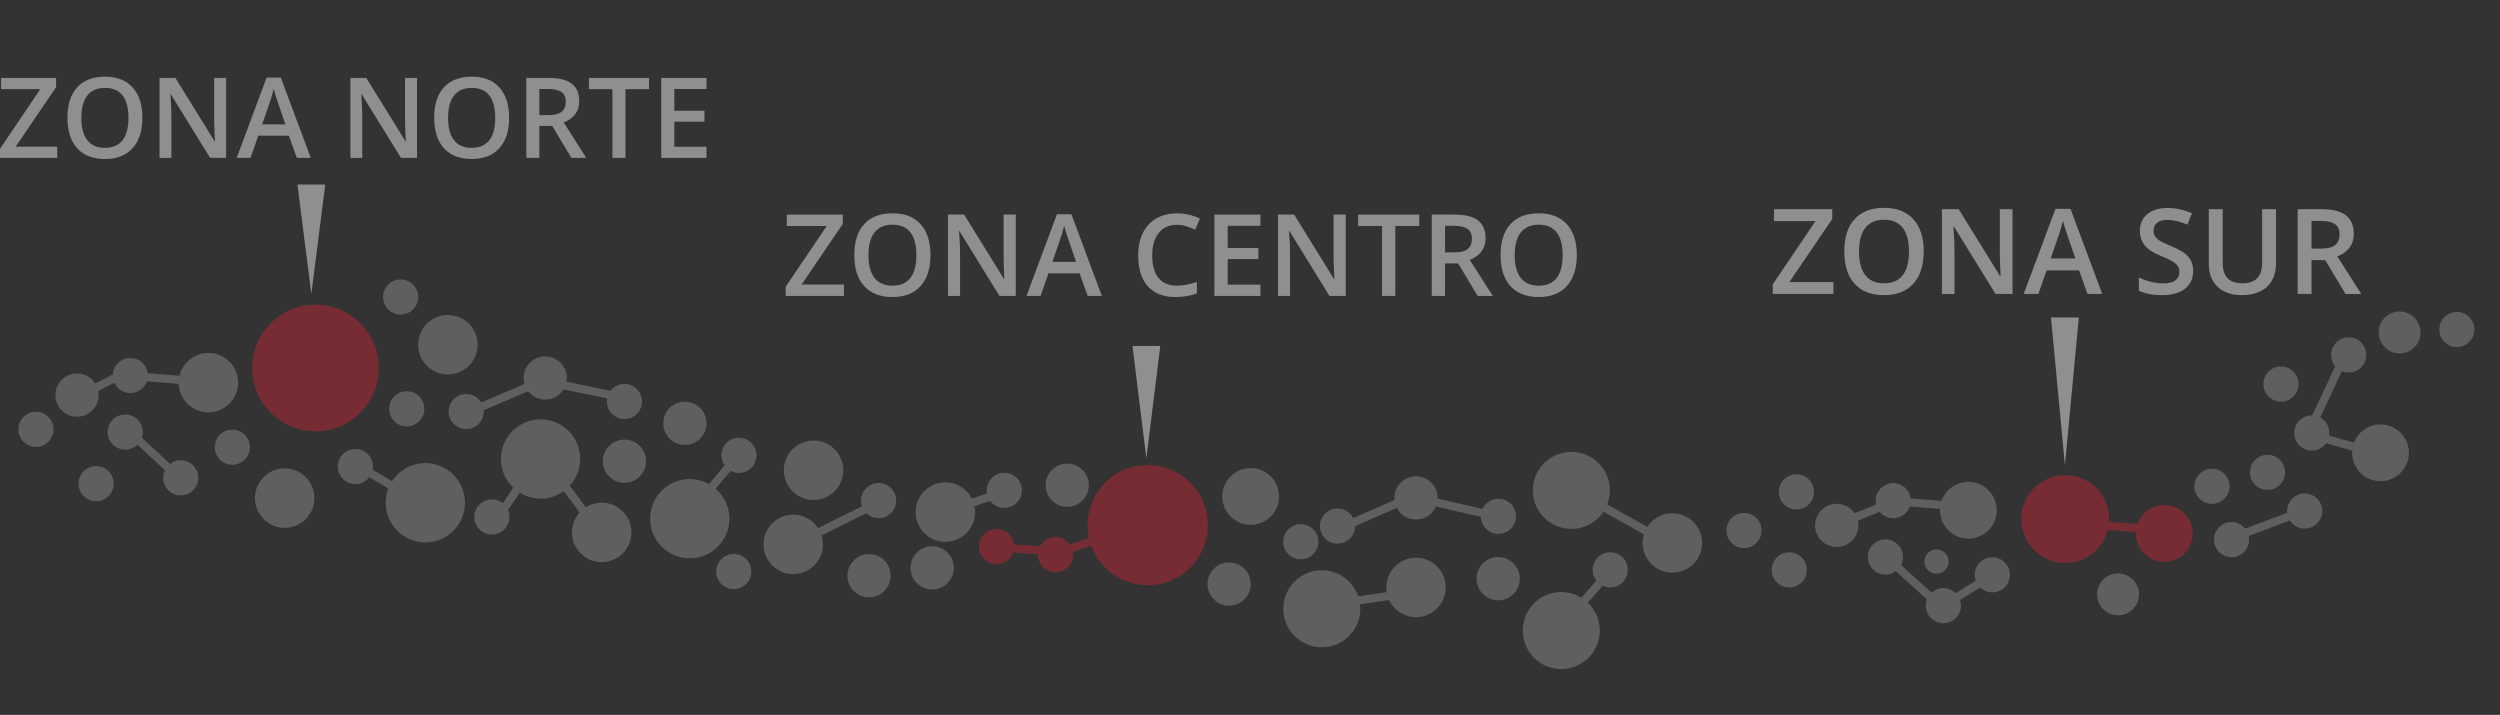 <?xml version="1.0" encoding="utf-8"?>
<!-- Generator: Adobe Illustrator 16.0.0, SVG Export Plug-In . SVG Version: 6.00 Build 0)  -->
<!DOCTYPE svg PUBLIC "-//W3C//DTD SVG 1.1//EN" "http://www.w3.org/Graphics/SVG/1.1/DTD/svg11.dtd">
<svg version="1.1" xmlns="http://www.w3.org/2000/svg" xmlns:xlink="http://www.w3.org/1999/xlink" x="0px" y="0px"
	 width="263.29px" height="75.288px" viewBox="0 0 263.29 75.288" enable-background="new 0 0 263.29 75.288" xml:space="preserve">
<rect x="0" y="0" width="263.29" height="75.288" fill="#333333" stroke="none"/>
<g id="Capa_2" display="none">
</g>
<g id="Capa_1">
	<g opacity="0.5">
		<g>
			<path fill="#EBEBEB" d="M88.875,31.166h-6.129v-0.973l4.319-6.393h-4.202v-1.202h5.894v0.984l-4.335,6.382h4.454V31.166z"/>
			<path fill="#EBEBEB" d="M97.999,26.869c0,1.395-0.348,2.479-1.046,3.253c-0.698,0.773-1.684,1.16-2.962,1.16
				c-1.293,0-2.287-0.384-2.98-1.152c-0.693-0.767-1.04-1.858-1.04-3.273c0-1.414,0.348-2.499,1.045-3.257
				c0.698-0.758,1.692-1.136,2.986-1.136c1.273,0,2.258,0.383,2.954,1.153C97.652,24.387,97.999,25.471,97.999,26.869z
				 M91.459,26.869c0,1.055,0.213,1.854,0.639,2.4c0.425,0.545,1.056,0.817,1.893,0.817c0.832,0,1.46-0.27,1.884-0.809
				c0.424-0.539,0.635-1.341,0.635-2.408c0-1.05-0.21-1.847-0.629-2.39c-0.419-0.543-1.046-0.815-1.878-0.815
				c-0.839,0-1.474,0.272-1.901,0.815C91.674,25.022,91.459,25.819,91.459,26.869z"/>
			<path fill="#EBEBEB" d="M106.977,31.166h-1.717l-4.213-6.828H101l0.029,0.381c0.055,0.726,0.081,1.39,0.081,1.992v4.454h-1.271
				v-8.568h1.699l4.202,6.791h0.036c-0.008-0.089-0.023-0.416-0.047-0.981c-0.023-0.564-0.035-1.004-0.035-1.322v-4.488h1.283
				V31.166z"/>
			<path fill="#EBEBEB" d="M114.553,31.166l-0.855-2.38h-3.276l-0.838,2.38h-1.476l3.205-8.603h1.523l3.205,8.603H114.553z
				 M113.328,27.578l-0.802-2.332c-0.059-0.157-0.141-0.402-0.244-0.738c-0.103-0.336-0.175-0.582-0.213-0.738
				c-0.106,0.479-0.26,1.004-0.464,1.575l-0.773,2.232H113.328z"/>
			<path fill="#EBEBEB" d="M123.935,23.676c-0.805,0-1.437,0.285-1.898,0.854c-0.461,0.571-0.691,1.358-0.691,2.363
				c0,1.05,0.222,1.845,0.665,2.384c0.443,0.539,1.084,0.809,1.924,0.809c0.364,0,0.714-0.036,1.056-0.107
				c0.339-0.072,0.693-0.165,1.06-0.28v1.202c-0.671,0.254-1.433,0.381-2.285,0.381c-1.254,0-2.217-0.38-2.89-1.14
				c-0.671-0.76-1.008-1.846-1.008-3.261c0-0.891,0.164-1.671,0.489-2.339c0.326-0.667,0.798-1.18,1.416-1.535
				c0.617-0.356,1.341-0.534,2.173-0.534c0.875,0,1.685,0.184,2.427,0.551l-0.504,1.167c-0.29-0.137-0.596-0.257-0.917-0.361
				C124.629,23.728,124.291,23.676,123.935,23.676z"/>
			<path fill="#EBEBEB" d="M132.742,31.166h-4.846v-8.568h4.846v1.184h-3.445v2.333h3.229v1.171h-3.229v2.69h3.445V31.166z"/>
			<path fill="#EBEBEB" d="M141.731,31.166h-1.717l-4.213-6.828h-0.047l0.03,0.381c0.054,0.726,0.081,1.39,0.081,1.992v4.454h-1.271
				v-8.568h1.699l4.201,6.791h0.036c-0.008-0.089-0.024-0.416-0.048-0.981c-0.023-0.564-0.035-1.004-0.035-1.322v-4.488h1.283
				V31.166z"/>
			<path fill="#EBEBEB" d="M146.953,31.166h-1.401v-7.366h-2.52v-1.202h6.439v1.202h-2.519V31.166z"/>
			<path fill="#EBEBEB" d="M152.185,27.742v3.423h-1.4v-8.568h2.42c1.105,0,1.924,0.208,2.455,0.621
				c0.531,0.415,0.797,1.04,0.797,1.876c0,1.066-0.554,1.826-1.664,2.279l2.42,3.792h-1.594l-2.052-3.423H152.185z M152.185,26.583
				h0.973c0.652,0,1.126-0.121,1.418-0.363c0.293-0.243,0.44-0.602,0.44-1.079c0-0.483-0.159-0.832-0.475-1.042
				c-0.316-0.211-0.794-0.317-1.43-0.317h-0.926V26.583z"/>
			<path fill="#EBEBEB" d="M166.062,26.869c0,1.395-0.349,2.479-1.046,3.253c-0.698,0.773-1.685,1.16-2.962,1.16
				c-1.293,0-2.287-0.384-2.98-1.152c-0.693-0.767-1.04-1.858-1.04-3.273c0-1.414,0.349-2.499,1.045-3.257
				c0.697-0.758,1.692-1.136,2.985-1.136c1.274,0,2.259,0.383,2.954,1.153S166.062,25.471,166.062,26.869z M159.521,26.869
				c0,1.055,0.213,1.854,0.639,2.4c0.425,0.545,1.056,0.817,1.893,0.817c0.832,0,1.46-0.27,1.884-0.809
				c0.424-0.539,0.636-1.341,0.636-2.408c0-1.05-0.21-1.847-0.63-2.39c-0.42-0.543-1.046-0.815-1.879-0.815
				c-0.839,0-1.473,0.272-1.901,0.815C159.736,25.022,159.521,25.819,159.521,26.869z"/>
		</g>
		<g>
			<path fill="#EBEBEB" d="M6.024,16.629H0v-0.957l4.245-6.283h-4.13V8.208H5.91v0.968l-4.263,6.272h4.377V16.629z"/>
			<path fill="#EBEBEB" d="M14.993,12.407c0,1.37-0.342,2.436-1.028,3.197c-0.686,0.76-1.656,1.14-2.912,1.14
				c-1.271,0-2.247-0.377-2.928-1.132c-0.683-0.755-1.022-1.827-1.022-3.216c0-1.391,0.343-2.458,1.027-3.203
				c0.686-0.745,1.664-1.118,2.935-1.118c1.253,0,2.22,0.38,2.903,1.135C14.652,9.966,14.993,11.032,14.993,12.407z M8.565,12.407
				c0,1.037,0.209,1.823,0.628,2.358c0.418,0.536,1.037,0.804,1.86,0.804c0.818,0,1.435-0.265,1.852-0.796
				c0.416-0.529,0.625-1.318,0.625-2.366c0-1.033-0.206-1.817-0.619-2.351c-0.414-0.533-1.028-0.8-1.847-0.8
				c-0.825,0-1.448,0.267-1.868,0.8C8.775,10.59,8.565,11.374,8.565,12.407z"/>
			<path fill="#EBEBEB" d="M23.816,16.629H22.13l-4.141-6.71h-0.047l0.03,0.375c0.053,0.713,0.079,1.367,0.079,1.958v4.378h-1.25
				V8.208h1.671l4.13,6.675h0.035c-0.009-0.088-0.024-0.41-0.047-0.964c-0.023-0.555-0.035-0.988-0.035-1.299V8.208h1.261V16.629z"
				/>
			<path fill="#EBEBEB" d="M31.264,16.629l-0.841-2.339h-3.22l-0.823,2.339h-1.453l3.152-8.456h1.497l3.151,8.456H31.264z
				 M30.061,13.104l-0.79-2.292c-0.058-0.153-0.137-0.395-0.238-0.725c-0.104-0.331-0.173-0.572-0.211-0.727
				c-0.104,0.472-0.256,0.99-0.455,1.55l-0.76,2.194H30.061z"/>
			<path fill="#EBEBEB" d="M43.918,16.629h-1.687l-4.142-6.71h-0.045l0.028,0.375c0.055,0.713,0.081,1.367,0.081,1.958v4.378h-1.249
				V8.208h1.671l4.128,6.675h0.035c-0.007-0.088-0.022-0.41-0.045-0.964c-0.023-0.555-0.035-0.988-0.035-1.299V8.208h1.261V16.629z"
				/>
			<path fill="#EBEBEB" d="M53.618,12.407c0,1.37-0.342,2.436-1.027,3.197c-0.686,0.76-1.657,1.14-2.913,1.14
				c-1.27,0-2.248-0.377-2.928-1.132c-0.681-0.755-1.022-1.827-1.022-3.216c0-1.391,0.342-2.458,1.028-3.203
				c0.687-0.745,1.664-1.118,2.935-1.118c1.251,0,2.219,0.38,2.904,1.135C53.276,9.966,53.618,11.032,53.618,12.407z M47.19,12.407
				c0,1.037,0.208,1.823,0.627,2.358c0.418,0.536,1.039,0.804,1.86,0.804c0.818,0,1.435-0.265,1.853-0.796
				c0.417-0.529,0.625-1.318,0.625-2.366c0-1.033-0.208-1.817-0.621-2.351c-0.412-0.533-1.027-0.8-1.845-0.8
				c-0.826,0-1.449,0.267-1.87,0.8C47.4,10.59,47.19,11.374,47.19,12.407z"/>
			<path fill="#EBEBEB" d="M56.803,13.265v3.364h-1.376V8.208h2.379c1.087,0,1.891,0.204,2.414,0.611
				c0.521,0.407,0.782,1.021,0.782,1.843c0,1.048-0.545,1.795-1.635,2.24l2.378,3.727h-1.567l-2.016-3.364H56.803z M56.803,12.125
				h0.956c0.642,0,1.107-0.119,1.395-0.357c0.288-0.238,0.432-0.591,0.432-1.06c0-0.475-0.156-0.817-0.467-1.025
				c-0.312-0.207-0.78-0.311-1.406-0.311h-0.91V12.125z"/>
			<path fill="#EBEBEB" d="M65.875,16.629h-1.376v-7.24h-2.476V8.208h6.33v1.181h-2.478V16.629z"/>
			<path fill="#EBEBEB" d="M74.405,16.629h-4.764V8.208h4.764v1.163h-3.387v2.292h3.174v1.152h-3.174v2.643h3.387V16.629z"/>
		</g>
		<g>
			<g>
				<circle fill="#8C8C8C" cx="183.674" cy="55.872" r="1.85"/>
				<circle fill="#8C8C8C" cx="189.188" cy="51.802" r="1.849"/>
				<circle fill="#8C8C8C" cx="188.44" cy="60.02" r="1.85"/>
				<circle fill="#8C8C8C" cx="203.949" cy="59.145" r="1.28"/>
				<circle fill="#8C8C8C" cx="223.063" cy="62.599" r="2.205"/>
				<circle fill="#8C8C8C" cx="232.957" cy="51.214" r="1.85"/>
				<circle fill="#8C8C8C" cx="238.805" cy="49.745" r="1.85"/>
				<circle fill="#8C8C8C" cx="240.223" cy="40.446" r="1.85"/>
				<circle fill="#8C8C8C" cx="258.745" cy="34.703" r="1.849"/>
				<circle fill="#8C8C8C" cx="252.717" cy="35.012" r="2.205"/>
				<path fill="#8C8C8C" d="M245.517,37.213c-0.047,0.511,0.119,0.992,0.425,1.358l-2.432,5.181
					c-0.964-0.023-1.796,0.703-1.885,1.678c-0.092,1.019,0.656,1.918,1.674,2.01c0.676,0.062,1.298-0.249,1.666-0.761l2.764,0.771
					c-0.13,1.627,1.074,3.063,2.706,3.211c1.643,0.15,3.097-1.062,3.247-2.704c0.149-1.644-1.063-3.097-2.706-3.247
					c-1.361-0.123-2.59,0.688-3.058,1.905l-2.626-0.732c0.007-0.038,0.013-0.077,0.017-0.117c0.068-0.759-0.331-1.452-0.96-1.793
					l2.293-4.887c0.17,0.072,0.354,0.119,0.549,0.136c1.017,0.094,1.917-0.657,2.008-1.674c0.094-1.017-0.655-1.917-1.673-2.009
					C246.509,35.446,245.608,36.196,245.517,37.213z"/>
				<path fill="#8C8C8C" d="M240.877,53.649c-0.011,0.12-0.008,0.238,0.002,0.354l-4.42,1.671c-0.303-0.379-0.754-0.638-1.276-0.688
					c-1.016-0.091-1.916,0.657-2.008,1.675c-0.092,1.018,0.656,1.916,1.673,2.01c1.019,0.093,1.918-0.656,2.01-1.675
					c0.017-0.188,0.004-0.373-0.032-0.549l4.334-1.639c0.298,0.467,0.798,0.796,1.392,0.851c1.017,0.092,1.916-0.657,2.01-1.675
					c0.092-1.017-0.658-1.916-1.675-2.01C241.87,51.882,240.971,52.63,240.877,53.649z"/>
				<path fill="#BB2633" d="M217.919,50.059c-2.545-0.232-4.793,1.643-5.025,4.186c-0.23,2.543,1.644,4.792,4.187,5.024
					c2.294,0.21,4.344-1.299,4.894-3.465l2.978,0.226c-0.083,1.596,1.106,2.985,2.709,3.132c1.643,0.149,3.096-1.062,3.246-2.705
					c0.15-1.644-1.061-3.097-2.704-3.247c-1.388-0.125-2.639,0.721-3.084,1.976l-3.011-0.227
					C222.27,52.468,220.42,50.288,217.919,50.059z"/>
				<path fill="#8C8C8C" d="M200.406,58.824c0.092-1.018-0.657-1.918-1.673-2.011c-1.017-0.092-1.918,0.658-2.01,1.675
					c-0.093,1.018,0.658,1.917,1.674,2.009c0.464,0.042,0.902-0.091,1.252-0.346l3.294,2.973c-0.059,0.154-0.1,0.318-0.115,0.492
					c-0.093,1.015,0.657,1.915,1.674,2.008c1.018,0.093,1.917-0.657,2.01-1.674c0.025-0.265-0.01-0.522-0.091-0.758l2.125-1.318
					c0.291,0.279,0.676,0.466,1.11,0.505c1.017,0.093,1.917-0.657,2.01-1.674c0.091-1.018-0.657-1.917-1.675-2.01
					c-1.018-0.092-1.917,0.656-2.009,1.674c-0.026,0.276,0.013,0.542,0.1,0.787l-2.109,1.312c-0.294-0.292-0.69-0.486-1.135-0.526
					c-0.536-0.05-1.037,0.139-1.408,0.473l-3.222-2.907C200.313,59.3,200.384,59.07,200.406,58.824z"/>
				<path fill="#8C8C8C" d="M204.481,52.75l-3.259-0.259c-0.108-0.84-0.787-1.521-1.665-1.603c-1.018-0.094-1.918,0.656-2.011,1.673
					c-0.018,0.199-0.003,0.394,0.04,0.577l-2.269,0.909c-0.37-0.541-0.97-0.92-1.673-0.984c-1.251-0.113-2.359,0.81-2.474,2.062
					c-0.113,1.251,0.809,2.359,2.061,2.472c1.253,0.114,2.36-0.809,2.475-2.061c0.021-0.243,0.003-0.48-0.048-0.706l2.306-0.923
					c0.303,0.366,0.746,0.617,1.258,0.664c0.863,0.078,1.638-0.449,1.912-1.231l3.184,0.252c-0.077,1.589,1.11,2.971,2.709,3.118
					c1.643,0.149,3.097-1.062,3.247-2.705c0.15-1.644-1.061-3.096-2.706-3.246C206.175,50.634,204.922,51.486,204.481,52.75z"/>
				<path fill="#8C8C8C" d="M161.449,51.279c-0.204,2.229,1.441,4.202,3.671,4.405c1.535,0.141,2.947-0.596,3.747-1.796l4.267,2.381
					c-0.063,0.202-0.104,0.414-0.124,0.632c-0.157,1.722,1.112,3.245,2.833,3.4c1.721,0.157,3.245-1.111,3.401-2.832
					c0.157-1.722-1.111-3.245-2.833-3.401c-1.201-0.11-2.305,0.477-2.915,1.424l-4.236-2.362c0.138-0.351,0.231-0.724,0.267-1.117
					c0.203-2.229-1.441-4.203-3.671-4.406C163.625,47.404,161.652,49.048,161.449,51.279z"/>
				<path fill="#8C8C8C" d="M167.741,59.851c-0.044,0.487,0.105,0.945,0.384,1.303l-1.578,1.799
					c-0.516-0.316-1.107-0.526-1.75-0.585c-2.229-0.203-4.203,1.441-4.405,3.671c-0.204,2.231,1.441,4.203,3.669,4.406
					c2.231,0.203,4.203-1.44,4.406-3.669c0.118-1.282-0.377-2.478-1.241-3.301l1.565-1.787c0.19,0.092,0.4,0.153,0.624,0.174
					c1.017,0.091,1.916-0.657,2.01-1.675c0.091-1.018-0.657-1.917-1.675-2.01C168.733,58.083,167.834,58.833,167.741,59.851z"/>
			</g>
			<g>
				<circle fill="#8C8C8C" cx="85.679" cy="49.526" r="3.13"/>
				<circle fill="#8C8C8C" cx="91.525" cy="60.63" r="2.276"/>
				<circle fill="#8C8C8C" cx="98.172" cy="59.805" r="2.277"/>
				<circle fill="#8C8C8C" cx="112.393" cy="51.1" r="2.276"/>
				<circle fill="#8C8C8C" cx="136.994" cy="57.053" r="1.85"/>
				<circle fill="#8C8C8C" cx="129.446" cy="61.509" r="2.276"/>
				<circle fill="#8C8C8C" cx="131.714" cy="52.286" r="2.988"/>
				<circle fill="#8C8C8C" cx="157.784" cy="60.945" r="2.276"/>
				<path fill="#8C8C8C" d="M149.336,50.175c-1.252-0.113-2.36,0.809-2.475,2.061c-0.012,0.144-0.01,0.287,0.003,0.426l-4.356,1.908
					c-0.278-0.548-0.824-0.946-1.482-1.007c-1.018-0.092-1.915,0.656-2.009,1.674c-0.092,1.017,0.656,1.917,1.674,2.009
					c1.017,0.091,1.918-0.657,2.01-1.675c0.005-0.053,0.006-0.104,0.006-0.157l4.4-1.928c0.347,0.666,1.011,1.149,1.814,1.222
					c1.007,0.093,1.918-0.485,2.296-1.366l4.744,1.084c0.024,0.924,0.736,1.704,1.68,1.79c1.017,0.092,1.917-0.657,2.01-1.673
					c0.093-1.019-0.658-1.917-1.675-2.01c-0.796-0.072-1.518,0.374-1.84,1.057l-4.737-1.08
					C151.438,51.315,150.539,50.284,149.336,50.175z"/>
				<path fill="#8C8C8C" d="M146.011,61.587c-0.025,0.267-0.011,0.527,0.029,0.779l-2.995,0.435
					c-0.502-1.466-1.826-2.578-3.468-2.727c-2.231-0.203-4.202,1.44-4.405,3.67c-0.204,2.229,1.44,4.202,3.67,4.405
					c2.23,0.202,4.203-1.44,4.406-3.67c0.026-0.288,0.019-0.568-0.012-0.843l3.057-0.445c0.456,0.976,1.4,1.691,2.551,1.796
					c1.721,0.158,3.244-1.112,3.401-2.833c0.156-1.721-1.112-3.244-2.834-3.4C147.691,58.598,146.168,59.867,146.011,61.587z"/>
				<path fill="#BB2633" d="M114.564,54.725c-0.061,0.659-0.018,1.304,0.116,1.915l-2.019,0.702
					c-0.302-0.422-0.779-0.717-1.337-0.769c-0.758-0.068-1.449,0.329-1.793,0.957l-2.748-0.193
					c-0.104-0.846-0.785-1.534-1.668-1.614c-1.017-0.094-1.916,0.656-2.009,1.674c-0.092,1.018,0.656,1.916,1.673,2.01
					c0.858,0.077,1.631-0.444,1.908-1.221l2.623,0.185c-0.025,0.965,0.702,1.797,1.678,1.887c1.017,0.093,1.917-0.658,2.01-1.674
					c0.014-0.154,0.006-0.305-0.016-0.45l1.936-0.673c0.813,2.233,2.854,3.913,5.377,4.142c3.481,0.317,6.561-2.25,6.879-5.731
					c0.317-3.481-2.25-6.562-5.732-6.877C117.959,48.678,114.88,51.246,114.564,54.725z"/>
				<path fill="#8C8C8C" d="M103.931,51.473c-0.015,0.166-0.006,0.328,0.021,0.485l-1.604,0.553
					c-0.472-0.924-1.391-1.595-2.502-1.696c-1.72-0.156-3.243,1.113-3.401,2.834c-0.156,1.721,1.114,3.243,2.834,3.4
					c1.721,0.156,3.245-1.112,3.401-2.833c0.028-0.31,0.009-0.611-0.05-0.901l1.66-0.571c0.303,0.405,0.77,0.688,1.314,0.737
					c1.017,0.094,1.917-0.657,2.01-1.674c0.093-1.016-0.657-1.917-1.675-2.01C104.923,49.706,104.023,50.455,103.931,51.473z"/>
				<path fill="#8C8C8C" d="M90.689,52.552c-0.023,0.27,0.012,0.53,0.093,0.769l-4.626,2.296c-0.506-0.77-1.343-1.313-2.332-1.404
					c-1.721-0.155-3.244,1.114-3.402,2.834c-0.156,1.722,1.113,3.244,2.834,3.401c1.721,0.156,3.244-1.112,3.401-2.834
					c0.039-0.429-0.01-0.843-0.131-1.228l4.718-2.341c0.292,0.286,0.681,0.477,1.121,0.516c1.018,0.094,1.917-0.656,2.009-1.674
					c0.092-1.018-0.656-1.917-1.675-2.009C91.682,50.786,90.782,51.537,90.689,52.552z"/>
			</g>
			<g>
				<circle fill="#8C8C8C" cx="3.783" cy="45.216" r="1.85"/>
				<circle fill="#8C8C8C" cx="10.121" cy="50.935" r="1.85"/>
				<circle fill="#8C8C8C" cx="24.47" cy="47.099" r="1.849"/>
				<circle fill="#8C8C8C" cx="42.838" cy="43.056" r="1.85"/>
				<circle fill="#8C8C8C" cx="42.195" cy="31.282" r="1.849"/>
				<circle fill="#8C8C8C" cx="77.279" cy="60.19" r="1.85"/>
				<circle fill="#8C8C8C" cx="65.765" cy="48.571" r="2.276"/>
				<circle fill="#8C8C8C" cx="72.128" cy="44.579" r="2.276"/>
				<circle fill="#8C8C8C" cx="47.167" cy="36.306" r="3.13"/>
				<circle fill="#8C8C8C" cx="29.982" cy="52.458" r="3.13"/>
				<path fill="#8C8C8C" d="M75.98,47.786c-0.042,0.457,0.086,0.888,0.333,1.234l-1.646,1.957c-0.492-0.274-1.048-0.454-1.645-0.509
					c-2.296-0.208-4.326,1.483-4.536,3.778c-0.208,2.296,1.483,4.326,3.78,4.535c2.293,0.209,4.325-1.483,4.534-3.778
					c0.127-1.392-0.449-2.684-1.431-3.534l1.583-1.882c0.212,0.112,0.45,0.185,0.702,0.209c1.019,0.091,1.919-0.658,2.011-1.675
					c0.092-1.018-0.658-1.917-1.675-2.01C76.973,46.019,76.072,46.769,75.98,47.786z"/>
				<circle fill="#BB2633" cx="33.229" cy="38.753" r="6.664"/>
				<path fill="#8C8C8C" d="M59.686,40.018c0.114-1.253-0.809-2.361-2.06-2.474c-1.252-0.114-2.36,0.808-2.473,2.061
					c-0.027,0.29,0.004,0.572,0.082,0.838l-4.557,1.94c-0.294-0.484-0.804-0.832-1.412-0.885c-1.018-0.094-1.917,0.657-2.01,1.673
					c-0.094,1.018,0.657,1.917,1.674,2.01c1.017,0.093,1.917-0.658,2.01-1.675c0.01-0.103,0.008-0.206,0.001-0.308l4.683-1.995
					c0.373,0.481,0.935,0.814,1.589,0.874c0.885,0.081,1.696-0.359,2.138-1.065l4.596,0.947c-0.009,0.053-0.019,0.104-0.022,0.157
					c-0.093,1.017,0.657,1.917,1.673,2.009c1.019,0.093,1.917-0.657,2.011-1.674c0.092-1.018-0.659-1.917-1.676-2.009
					c-0.655-0.061-1.262,0.232-1.635,0.718l-4.637-0.956C59.67,40.144,59.681,40.082,59.686,40.018z"/>
				<path fill="#8C8C8C" d="M52.772,47.96c-0.119,1.321,0.392,2.553,1.284,3.402l-1.101,1.635c-0.273-0.218-0.609-0.362-0.985-0.396
					c-1.018-0.092-1.917,0.658-2.009,1.675c-0.092,1.017,0.657,1.917,1.674,2.01c1.018,0.093,1.917-0.657,2.01-1.674
					c0.029-0.318-0.024-0.623-0.142-0.897l1.231-1.83c0.535,0.331,1.148,0.55,1.817,0.611c1.042,0.094,2.026-0.205,2.813-0.771
					l1.683,2.25c-0.439,0.484-0.731,1.107-0.795,1.81c-0.156,1.721,1.112,3.244,2.833,3.4c1.721,0.157,3.246-1.112,3.4-2.833
					c0.158-1.72-1.11-3.244-2.833-3.402c-0.713-0.063-1.39,0.118-1.953,0.475l-1.696-2.269c0.598-0.65,0.997-1.491,1.083-2.438
					c0.209-2.295-1.483-4.326-3.778-4.535C55.011,43.972,52.981,45.665,52.772,47.96z"/>
				<path fill="#8C8C8C" d="M39.27,49.303c0.091-1.019-0.657-1.918-1.674-2.01c-1.017-0.093-1.917,0.657-2.01,1.674
					c-0.092,1.017,0.658,1.917,1.675,2.009c0.656,0.06,1.26-0.232,1.634-0.717l2.01,1.183c-0.137,0.354-0.231,0.73-0.266,1.127
					c-0.209,2.295,1.482,4.327,3.777,4.536c2.296,0.209,4.328-1.484,4.536-3.78c0.21-2.294-1.482-4.326-3.778-4.535
					c-1.598-0.145-3.065,0.631-3.88,1.888l-2.049-1.205C39.256,49.418,39.265,49.362,39.27,49.303z"/>
				<path fill="#8C8C8C" d="M11.344,45.333c-0.092,1.018,0.657,1.918,1.674,2.01c0.559,0.051,1.08-0.153,1.453-0.513l2.897,2.688
					c-0.093,0.194-0.155,0.407-0.177,0.634c-0.092,1.017,0.656,1.917,1.675,2.01c1.017,0.092,1.917-0.659,2.009-1.674
					c0.092-1.018-0.658-1.918-1.674-2.01c-0.483-0.045-0.938,0.102-1.294,0.376l-2.972-2.758c0.046-0.136,0.08-0.278,0.092-0.427
					c0.093-1.018-0.657-1.917-1.675-2.01C12.337,43.567,11.438,44.315,11.344,45.333z"/>
				<path fill="#8C8C8C" d="M18.904,39.574l-3.343-0.268c-0.112-0.838-0.788-1.519-1.666-1.598
					c-1.017-0.093-1.916,0.658-2.008,1.673c-0.001,0.018,0,0.034-0.001,0.053l-1.861,0.944c-0.367-0.568-0.98-0.969-1.706-1.036
					c-1.252-0.114-2.36,0.809-2.474,2.062c-0.114,1.251,0.809,2.358,2.062,2.473c1.252,0.113,2.359-0.809,2.473-2.061
					c0.02-0.222,0.008-0.437-0.034-0.645l1.697-0.862c0.266,0.587,0.83,1.019,1.518,1.081c0.865,0.079,1.642-0.451,1.914-1.235
					l3.347,0.268c0.062,1.547,1.259,2.847,2.842,2.991c1.721,0.156,3.244-1.112,3.4-2.834c0.157-1.721-1.112-3.244-2.833-3.4
					C20.659,37.038,19.257,38.082,18.904,39.574z"/>
			</g>
		</g>
		<polygon fill="#EBEBEB" points="120.731,48.262 120.731,48.262 119.266,36.431 122.197,36.431 		"/>
		<polygon fill="#EBEBEB" points="32.79,30.952 32.79,30.952 31.324,19.431 34.255,19.431 		"/>
		<g>
			<path fill="#EBEBEB" d="M193.089,30.959h-6.387v-1.014l4.501-6.662h-4.379v-1.252h6.143v1.026l-4.519,6.649h4.64V30.959z"/>
			<path fill="#EBEBEB" d="M202.597,26.482c0,1.454-0.363,2.583-1.09,3.391c-0.727,0.805-1.754,1.208-3.086,1.208
				c-1.346,0-2.383-0.4-3.105-1.2c-0.722-0.801-1.083-1.938-1.083-3.411c0-1.474,0.363-2.606,1.09-3.396
				c0.727-0.79,1.763-1.185,3.11-1.185c1.328,0,2.354,0.402,3.078,1.203C202.235,23.896,202.597,25.025,202.597,26.482z
				 M195.783,26.482c0,1.099,0.221,1.933,0.666,2.5c0.442,0.568,1.1,0.854,1.972,0.854c0.868,0,1.522-0.283,1.963-0.844
				c0.441-0.562,0.662-1.398,0.662-2.51c0-1.095-0.218-1.925-0.656-2.491c-0.437-0.566-1.09-0.848-1.958-0.848
				c-0.875,0-1.536,0.282-1.981,0.848C196.006,24.557,195.783,25.388,195.783,26.482z"/>
			<path fill="#EBEBEB" d="M211.952,30.959h-1.79l-4.391-7.114h-0.049l0.031,0.397c0.057,0.757,0.085,1.449,0.085,2.076v4.642
				h-1.324v-8.928h1.77l4.378,7.077h0.036c-0.008-0.093-0.024-0.433-0.049-1.022c-0.024-0.588-0.037-1.047-0.037-1.377v-4.677h1.338
				V30.959z"/>
			<path fill="#EBEBEB" d="M219.847,30.959l-0.891-2.479h-3.413l-0.874,2.479h-1.538l3.339-8.964h1.588l3.34,8.964H219.847z
				 M218.572,27.222l-0.837-2.431c-0.062-0.163-0.146-0.419-0.254-0.77c-0.107-0.35-0.182-0.606-0.224-0.77
				c-0.109,0.501-0.27,1.049-0.482,1.644l-0.806,2.327H218.572z"/>
			<path fill="#EBEBEB" d="M230.974,28.535c0,0.793-0.289,1.417-0.862,1.868c-0.573,0.452-1.366,0.679-2.375,0.679
				c-1.009,0-1.836-0.158-2.479-0.472V29.23c0.408,0.192,0.84,0.342,1.298,0.452c0.458,0.11,0.884,0.165,1.28,0.165
				c0.578,0,1.004-0.11,1.278-0.331c0.275-0.219,0.413-0.514,0.413-0.885c0-0.334-0.125-0.617-0.379-0.849
				c-0.251-0.232-0.773-0.506-1.563-0.824c-0.814-0.331-1.388-0.707-1.722-1.13c-0.334-0.423-0.5-0.932-0.5-1.526
				c0-0.745,0.264-1.332,0.792-1.759c0.529-0.427,1.24-0.64,2.131-0.64c0.855,0,1.706,0.188,2.553,0.562l-0.463,1.191
				c-0.794-0.334-1.503-0.5-2.126-0.5c-0.472,0-0.832,0.103-1.075,0.307c-0.244,0.206-0.366,0.478-0.366,0.815
				c0,0.232,0.048,0.431,0.147,0.596c0.098,0.165,0.258,0.32,0.481,0.467c0.225,0.147,0.628,0.34,1.21,0.58
				c0.656,0.273,1.136,0.528,1.44,0.763c0.306,0.236,0.53,0.504,0.672,0.801C230.902,27.781,230.974,28.132,230.974,28.535z"/>
			<path fill="#EBEBEB" d="M239.699,22.031v5.777c0,0.659-0.141,1.237-0.424,1.73c-0.282,0.496-0.691,0.876-1.227,1.143
				c-0.535,0.267-1.175,0.4-1.92,0.4c-1.107,0-1.967-0.293-2.583-0.88c-0.615-0.585-0.922-1.392-0.922-2.418v-5.752h1.466v5.648
				c0,0.737,0.171,1.28,0.513,1.63c0.341,0.35,0.868,0.526,1.575,0.526c1.375,0,2.063-0.724,2.063-2.169v-5.636H239.699z"/>
			<path fill="#EBEBEB" d="M243.441,27.393v3.566h-1.458v-8.928h2.522c1.151,0,2.004,0.216,2.558,0.648
				c0.553,0.432,0.831,1.082,0.831,1.954c0,1.111-0.578,1.903-1.734,2.375l2.522,3.952h-1.66l-2.139-3.566H243.441z M243.441,26.183
				h1.015c0.68,0,1.172-0.125,1.478-0.377c0.306-0.253,0.458-0.628,0.458-1.125c0-0.504-0.165-0.867-0.495-1.086
				c-0.33-0.22-0.827-0.33-1.49-0.33h-0.965V26.183z"/>
		</g>
		<polygon fill="#EBEBEB" points="217.469,48.994 216.001,33.431 218.935,33.431 		"/>
	</g>
</g>
</svg>
